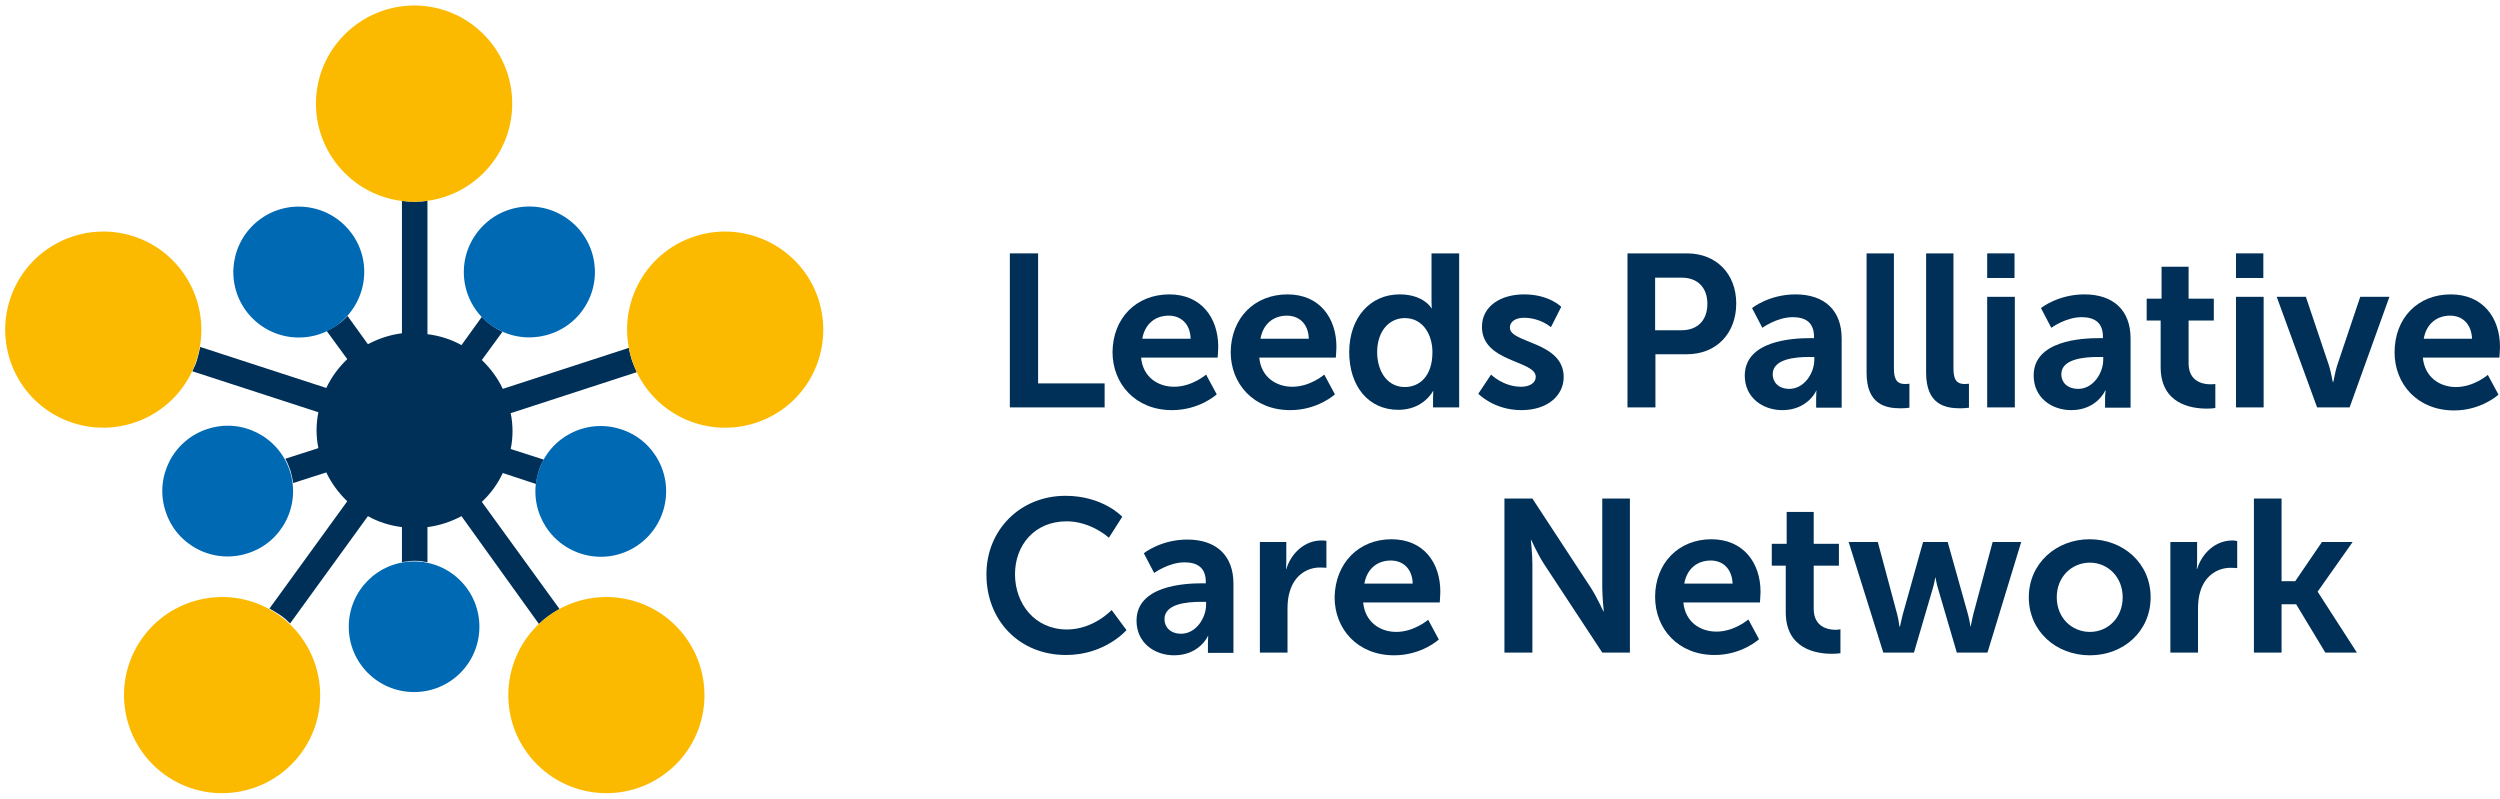 <?xml version="1.0" encoding="utf-8"?>
<!-- Generator: Adobe Illustrator 27.4.1, SVG Export Plug-In . SVG Version: 6.00 Build 0)  -->
<svg version="1.1" id="Layer_1" xmlns="http://www.w3.org/2000/svg" xmlns:xlink="http://www.w3.org/1999/xlink" x="0px" y="0px"
	 viewBox="0 0 822.9 263" style="enable-background:new 0 0 822.9 263;" xml:space="preserve">
<style type="text/css">
	.st0{fill:#003057;}
	.st1{fill:none;stroke:#033F85;stroke-width:2.528;stroke-miterlimit:10;}
	.st2{fill:#FBB800;stroke:#033F85;stroke-width:2.528;stroke-miterlimit:10;}
	.st3{fill:#0069B4;}
	.st4{fill:#FBBA00;}
</style>
<g>
	<g>
		<g>
			<g>
				<path class="st0" d="M332.5,83.4h9.2v42.8h21.9v7.9h-31.2V83.4z"/>
				<path class="st0" d="M384.9,96.9c10.5,0,16.1,7.7,16.1,17.3c0,1.1-0.2,3.5-0.2,3.5h-25.2c0.6,6.4,5.5,9.6,10.9,9.6
					c5.9,0,10.5-4,10.5-4l3.5,6.5c0,0-5.6,5.2-14.7,5.2c-12.1,0-19.6-8.7-19.6-19.1C366.3,104.7,374,96.9,384.9,96.9z M391.9,111.5
					c-0.1-4.9-3.2-7.6-7.2-7.6c-4.6,0-7.9,2.9-8.7,7.6H391.9z"/>
				<path class="st0" d="M423.8,96.9c10.5,0,16.1,7.7,16.1,17.3c0,1.1-0.2,3.5-0.2,3.5h-25.2c0.6,6.4,5.5,9.6,10.9,9.6
					c5.9,0,10.5-4,10.5-4l3.5,6.5c0,0-5.6,5.2-14.7,5.2c-12.1,0-19.6-8.7-19.6-19.1C405.2,104.7,412.9,96.9,423.8,96.9z
					 M430.8,111.5c-0.1-4.9-3.2-7.6-7.2-7.6c-4.6,0-7.9,2.9-8.7,7.6H430.8z"/>
				<path class="st0" d="M460.7,96.9c8,0,10.5,4.6,10.5,4.6h0.1c0,0-0.1-0.9-0.1-2.1v-16h9.1v50.7h-8.6v-3c0-1.4,0.1-2.4,0.1-2.4
					h-0.1c0,0-3.1,6.2-11.4,6.2c-9.9,0-16.2-7.8-16.2-19.1C444.2,104.4,451.1,96.9,460.7,96.9z M462.4,127.4c4.7,0,9.1-3.4,9.1-11.5
					c0-5.6-3-11.2-9.1-11.2c-5,0-9.1,4.1-9.1,11.3C453.4,122.9,457.1,127.4,462.4,127.4z"/>
				<path class="st0" d="M490.8,123.3c0,0,4,4,9.9,4c2.6,0,4.8-1.1,4.8-3.3c0-5.4-17.7-4.7-17.7-16.4c0-6.8,6.1-10.7,13.9-10.7
					c8.2,0,12.2,4.1,12.2,4.1l-3.4,6.7c0,0-3.4-3.1-8.9-3.1c-2.4,0-4.6,1-4.6,3.3c0,5.1,17.7,4.5,17.7,16.2
					c0,6.1-5.3,10.9-13.9,10.9c-9.1,0-14.2-5.4-14.2-5.4L490.8,123.3z"/>
			</g>
			<g>
				<path class="st0" d="M535.7,83.4h19.6c9.5,0,16.2,6.6,16.2,16.5c0,9.9-6.6,16.7-16.2,16.7h-10.4v17.5h-9.2V83.4z M553.5,108.7
					c5.4,0,8.5-3.4,8.5-8.7c0-5.2-3.1-8.6-8.4-8.6h-8.8v17.3H553.5z"/>
				<path class="st0" d="M595.9,111.3h1.2v-0.5c0-4.8-3-6.4-7-6.4c-5.2,0-10,3.5-10,3.5l-3.4-6.5c0,0,5.6-4.5,14.3-4.5
					c9.6,0,15.2,5.3,15.2,14.5v22.8h-8.4v-3c0-1.4,0.1-2.6,0.1-2.6h-0.1c0.1,0-2.8,6.4-11.1,6.4c-6.5,0-12.4-4.1-12.4-11.4
					C574.4,112.1,590,111.3,595.9,111.3z M589,128c4.8,0,8.2-5.1,8.2-9.6v-0.9h-1.6c-4.6,0-12.1,0.6-12.1,5.7
					C583.5,125.7,585.3,128,589,128z"/>
				<path class="st0" d="M614.4,83.4h9v38c0,4,1.4,5,3.7,5c0.7,0,1.4-0.1,1.4-0.1v7.9c0,0-1.4,0.2-2.9,0.2c-5,0-11.2-1.3-11.2-11.7
					V83.4z"/>
				<path class="st0" d="M634,83.4h9v38c0,4,1.4,5,3.7,5c0.7,0,1.4-0.1,1.4-0.1v7.9c0,0-1.4,0.2-2.9,0.2c-5,0-11.2-1.3-11.2-11.7
					V83.4z"/>
				<path class="st0" d="M654.1,83.4h9v8.1h-9V83.4z M654.1,97.7h9.1v36.4h-9.1V97.7z"/>
				<path class="st0" d="M691,111.3h1.2v-0.5c0-4.8-3-6.4-7-6.4c-5.2,0-10,3.5-10,3.5l-3.4-6.5c0,0,5.6-4.5,14.3-4.5
					c9.6,0,15.2,5.3,15.2,14.5v22.8h-8.4v-3c0-1.4,0.2-2.6,0.2-2.6h-0.2c0.1,0-2.8,6.4-11.1,6.4c-6.5,0-12.4-4.1-12.4-11.4
					C669.4,112.1,685.1,111.3,691,111.3z M684.1,128c4.8,0,8.2-5.1,8.2-9.6v-0.9h-1.6c-4.6,0-12.2,0.6-12.2,5.7
					C678.5,125.7,680.3,128,684.1,128z"/>
				<path class="st0" d="M711.3,105.5h-4.7v-7.2h4.9V87.8h8.9v10.5h8.3v7.2h-8.3v14.1c0,6,4.7,6.9,7.2,6.9c1,0,1.6-0.1,1.6-0.1v7.9
					c0,0-1.1,0.2-2.8,0.2c-5.1,0-15.2-1.5-15.2-13.7V105.5z"/>
				<path class="st0" d="M736,83.4h9v8.1h-9V83.4z M736,97.7h9.1v36.4H736V97.7z"/>
				<path class="st0" d="M749.4,97.7h9.6l7.6,22.6c0.7,2.1,1.2,5.5,1.3,5.5h0.1c0.1,0,0.6-3.4,1.3-5.5l7.6-22.6h9.6l-13.1,36.4
					h-10.7L749.4,97.7z"/>
				<path class="st0" d="M806.7,96.9c10.5,0,16.2,7.6,16.2,17.3c0,1.1-0.2,3.5-0.2,3.5h-25.2c0.6,6.4,5.5,9.7,10.9,9.7
					c5.9,0,10.5-4,10.5-4l3.5,6.5c0,0-5.6,5.2-14.6,5.2c-12.1,0-19.6-8.7-19.6-19.1C788.2,104.7,795.8,96.9,806.7,96.9z
					 M813.7,111.5c-0.2-4.9-3.2-7.6-7.2-7.6c-4.6,0-7.9,2.9-8.7,7.6H813.7z"/>
			</g>
		</g>
		<g>
			<g>
				<path class="st0" d="M350.7,163.2c12.4,0,18.7,6.9,18.7,6.9L365,177c0,0-5.8-5.4-13.9-5.4c-10.7,0-17,8-17,17.4
					c0,9.7,6.5,18.2,17.1,18.2c8.8,0,14.7-6.4,14.7-6.4l4.9,6.6c0,0-7,8.2-19.9,8.2c-15.5,0-26.2-11.5-26.2-26.4
					C324.6,174.5,335.8,163.2,350.7,163.2z"/>
				<path class="st0" d="M395.7,192h1.2v-0.5c0-4.8-3-6.4-7-6.4c-5.2,0-10,3.5-10,3.5l-3.4-6.5c0,0,5.6-4.5,14.3-4.5
					c9.6,0,15.2,5.3,15.2,14.5v22.8h-8.4v-3c0-1.4,0.1-2.6,0.1-2.6h-0.1c0.1,0-2.8,6.4-11.1,6.4c-6.5,0-12.4-4.1-12.4-11.4
					C374.1,192.8,389.8,192,395.7,192z M388.8,208.6c4.8,0,8.2-5.1,8.2-9.6v-0.9h-1.6c-4.6,0-12.1,0.6-12.1,5.7
					C383.3,206.3,385.1,208.6,388.8,208.6z"/>
				<path class="st0" d="M414.7,178.4h8.7v6.3c0,1.4-0.1,2.6-0.1,2.6h0.1c1.6-5.2,6-9.4,11.6-9.4c0.9,0,1.6,0.1,1.6,0.1v8.9
					c0,0-0.9-0.1-2.1-0.1c-3.9,0-8.2,2.2-9.9,7.7c-0.6,1.8-0.8,3.8-0.8,5.9v14.4h-9.1V178.4z"/>
				<path class="st0" d="M458,177.5c10.5,0,16.1,7.6,16.1,17.3c0,1.1-0.2,3.5-0.2,3.5h-25.2c0.6,6.4,5.5,9.7,10.9,9.7
					c5.9,0,10.5-4,10.5-4l3.5,6.5c0,0-5.6,5.2-14.7,5.2c-12.1,0-19.6-8.7-19.6-19.1C439.5,185.4,447.2,177.5,458,177.5z M465,192.1
					c-0.1-4.9-3.2-7.6-7.2-7.6c-4.6,0-7.9,2.9-8.7,7.6H465z"/>
			</g>
			<g>
				<path class="st0" d="M495.2,164.1h9.2l19.2,29.3c1.9,2.9,4.2,7.9,4.2,7.9h0.1c0,0-0.5-4.9-0.5-7.9v-29.3h9.1v50.7h-9.1
					l-19.2-29.2c-1.9-2.9-4.2-7.9-4.2-7.9h-0.1c0,0,0.5,4.9,0.5,7.9v29.2h-9.2V164.1z"/>
				<path class="st0" d="M563.3,177.5c10.5,0,16.2,7.7,16.2,17.3c0,1.1-0.2,3.5-0.2,3.5h-25.2c0.6,6.4,5.5,9.6,10.9,9.6
					c5.9,0,10.5-4,10.5-4l3.5,6.5c0,0-5.6,5.2-14.6,5.2c-12.1,0-19.6-8.7-19.6-19.1C544.8,185.4,552.5,177.5,563.3,177.5z
					 M570.3,192.1c-0.2-4.9-3.2-7.6-7.2-7.6c-4.6,0-7.9,2.9-8.7,7.6H570.3z"/>
				<path class="st0" d="M587.9,186.2h-4.7V179h4.9v-10.5h8.9V179h8.3v7.2h-8.3v14.2c0,6,4.7,6.9,7.2,6.9c1,0,1.6-0.2,1.6-0.2v7.9
					c0,0-1.1,0.2-2.8,0.2c-5.1,0-15.2-1.5-15.2-13.7V186.2z"/>
				<path class="st0" d="M608.5,178.4h9.6l6.4,23.9c0.5,1.9,0.7,3.9,0.7,3.9h0.2c0,0,0.4-1.9,0.9-3.9l6.7-23.9h8.1l6.7,23.9
					c0.5,1.9,0.8,3.9,0.8,3.9h0.1c0,0,0.3-1.9,0.8-3.9l6.4-23.9h9.4l-11.1,36.4h-10.1l-6.1-20.8c-0.6-1.9-0.9-3.9-0.9-3.9h-0.1
					c0,0-0.3,2-0.9,3.9l-6.1,20.8h-10.1L608.5,178.4z"/>
				<path class="st0" d="M687.8,177.5c11.1,0,20.1,7.9,20.1,19.1c0,11.2-8.9,19.1-20,19.1c-11.1,0-20.1-7.9-20.1-19.1
					C667.8,185.5,676.8,177.5,687.8,177.5z M687.9,208c5.9,0,10.8-4.6,10.8-11.4c0-6.7-4.9-11.4-10.8-11.4
					c-5.9,0-10.9,4.6-10.9,11.4C677,203.4,682,208,687.9,208z"/>
				<path class="st0" d="M714.5,178.4h8.7v6.3c0,1.4-0.1,2.6-0.1,2.6h0.1c1.6-5.2,6-9.4,11.6-9.4c0.9,0,1.6,0.2,1.6,0.2v8.9
					c0,0-0.9-0.1-2.2-0.1c-3.9,0-8.2,2.2-9.9,7.6c-0.6,1.8-0.8,3.8-0.8,5.9v14.4h-9.1V178.4z"/>
				<path class="st0" d="M741.9,164.1h9.1v27.2h4.5l8.8-12.9h10.1l-11.5,16.3v0.1l12.9,20h-10.4l-9.6-15.9H751v15.9h-9.1V164.1z"/>
			</g>
		</g>
	</g>
</g>
<g>
	<path class="st1" d="M59.9,206.3"/>
</g>
<g>
	<path class="st2" d="M49,89.8"/>
</g>
<path class="st0" d="M177.4,205.4c1-1,2.1-1.9,3.2-2.7c0,0,0,0,0,0c0,0,0,0,0,0c1.2-0.8,2.4-1.6,3.6-2.2l-25.6-35.3c0,0,0,0,0,0
	c2.9-2.7,5.2-5.9,6.9-9.5l10.9,3.6c0.2-1.4,0.5-2.8,0.9-4.1c0.4-1.4,1-2.7,1.7-3.9l-10.9-3.5c0.4-1.9,0.6-3.9,0.6-5.9
	c0-2-0.2-4-0.6-5.9c0,0,0,0,0,0l41.5-13.5c-0.6-1.3-1.1-2.6-1.6-3.9c-0.4-1.4-0.8-2.7-1-4.1l-41.5,13.5c-1.7-3.6-4.1-6.8-6.9-9.5
	c0,0,0,0,0,0l6.8-9.3c-1.3-0.6-2.5-1.3-3.6-2.1c-1.2-0.8-2.2-1.8-3.2-2.8l-6.7,9.3c-3.4-1.9-7.2-3.1-11.2-3.6V66.1
	c-1.4,0.2-2.8,0.3-4.2,0.3c0,0,0,0,0,0c0,0,0,0,0,0c-1.4,0-2.8-0.1-4.2-0.3v43.6c-4,0.5-7.8,1.8-11.2,3.6c0,0,0,0,0,0l-6.7-9.3
	c-0.9,1-2,2-3.2,2.8c-1.2,0.8-2.4,1.6-3.7,2.1l6.8,9.3c-2.8,2.7-5.2,5.9-6.9,9.5c0,0,0,0,0,0l-41.5-13.5c-0.3,1.4-0.6,2.7-1,4.1
	c-0.4,1.4-1,2.7-1.6,3.9l41.5,13.5c-0.4,1.9-0.6,3.9-0.6,5.9c0,2,0.2,4,0.6,5.9l-10.9,3.5c0.7,1.2,1.2,2.5,1.7,3.9
	c0.4,1.4,0.7,2.8,0.9,4.1l10.9-3.5c0,0,0,0,0,0c1.7,3.6,4.1,6.8,6.9,9.5c0,0,0,0,0,0l-25.6,35.3c1.2,0.7,2.4,1.4,3.6,2.2
	c1.2,0.8,2.2,1.7,3.2,2.7l25.6-35.3c0,0,0,0,0,0c3.4,1.9,7.2,3.1,11.2,3.6c0,0,0,0,0,0v11.5c0.1,0,0.2,0,0.3,0
	c0.5-0.1,0.9-0.2,1.4-0.2c0.2,0,0.3,0,0.5-0.1c0.7-0.1,1.3-0.1,2-0.1c0.7,0,1.4,0,2,0.1c0.2,0,0.3,0,0.5,0.1c0.5,0.1,1,0.1,1.4,0.2
	c0.1,0,0.2,0,0.3,0v-11.5h0c4-0.5,7.8-1.8,11.2-3.6c0,0,0,0,0,0L177.4,205.4z"/>
<path class="st3" d="M68.3,141.2c11.3-3.7,23.4,2.5,27.1,13.8c3.7,11.3-2.5,23.5-13.8,27.1c-11.3,3.7-23.5-2.5-27.1-13.8
	C50.8,157.1,56.9,144.9,68.3,141.2 M114.8,206.3c0,11.9,9.6,21.5,21.5,21.5c11.9,0,21.5-9.6,21.5-21.5c0-11.9-9.6-21.5-21.5-21.5
	C124.4,184.8,114.8,194.4,114.8,206.3 M191.1,182.2c11.3,3.7,23.4-2.5,27.1-13.8c3.7-11.3-2.5-23.5-13.8-27.1
	c-11.3-3.7-23.5,2.5-27.1,13.8C173.6,166.4,179.8,178.5,191.1,182.2 M191.7,102.2c7-9.6,4.9-23.1-4.8-30.1c-9.6-7-23.1-4.9-30.1,4.8
	c-7,9.6-4.9,23.1,4.8,30.1C171.2,113.9,184.7,111.8,191.7,102.2 M115.8,76.9c-7-9.6-20.4-11.8-30.1-4.8c-9.6,7-11.8,20.4-4.8,30.1
	c7,9.6,20.4,11.8,30.1,4.8C120.6,99.9,122.8,86.5,115.8,76.9"/>
<path class="st4" d="M99.2,247.8c-10.5,14.4-30.7,17.6-45.1,7.1c-14.4-10.5-17.6-30.7-7.1-45.1c10.5-14.4,30.7-17.6,45.1-7.1
	C106.5,213.2,109.7,233.4,99.2,247.8 M24,139.2c17,5.5,35.2-3.8,40.7-20.7c5.5-17-3.8-35.2-20.7-40.7C27,72.3,8.8,81.6,3.3,98.5
	C-2.2,115.5,7,133.7,24,139.2 M104,34.1c0,17.8,14.4,32.3,32.3,32.3c17.8,0,32.3-14.4,32.3-32.3c0-17.8-14.4-32.3-32.3-32.3
	C118.5,1.9,104,16.3,104,34.1 M228.7,77.8c-17,5.5-26.2,23.7-20.7,40.7c5.5,17,23.7,26.2,40.7,20.7c17-5.5,26.2-23.7,20.7-40.7
	C263.9,81.6,245.6,72.3,228.7,77.8 M225.7,209.8c-10.5-14.4-30.7-17.6-45.1-7.1c-14.4,10.5-17.6,30.7-7.1,45.1
	c10.5,14.4,30.7,17.6,45.1,7.1C233,244.5,236.2,224.3,225.7,209.8"/>
</svg>
